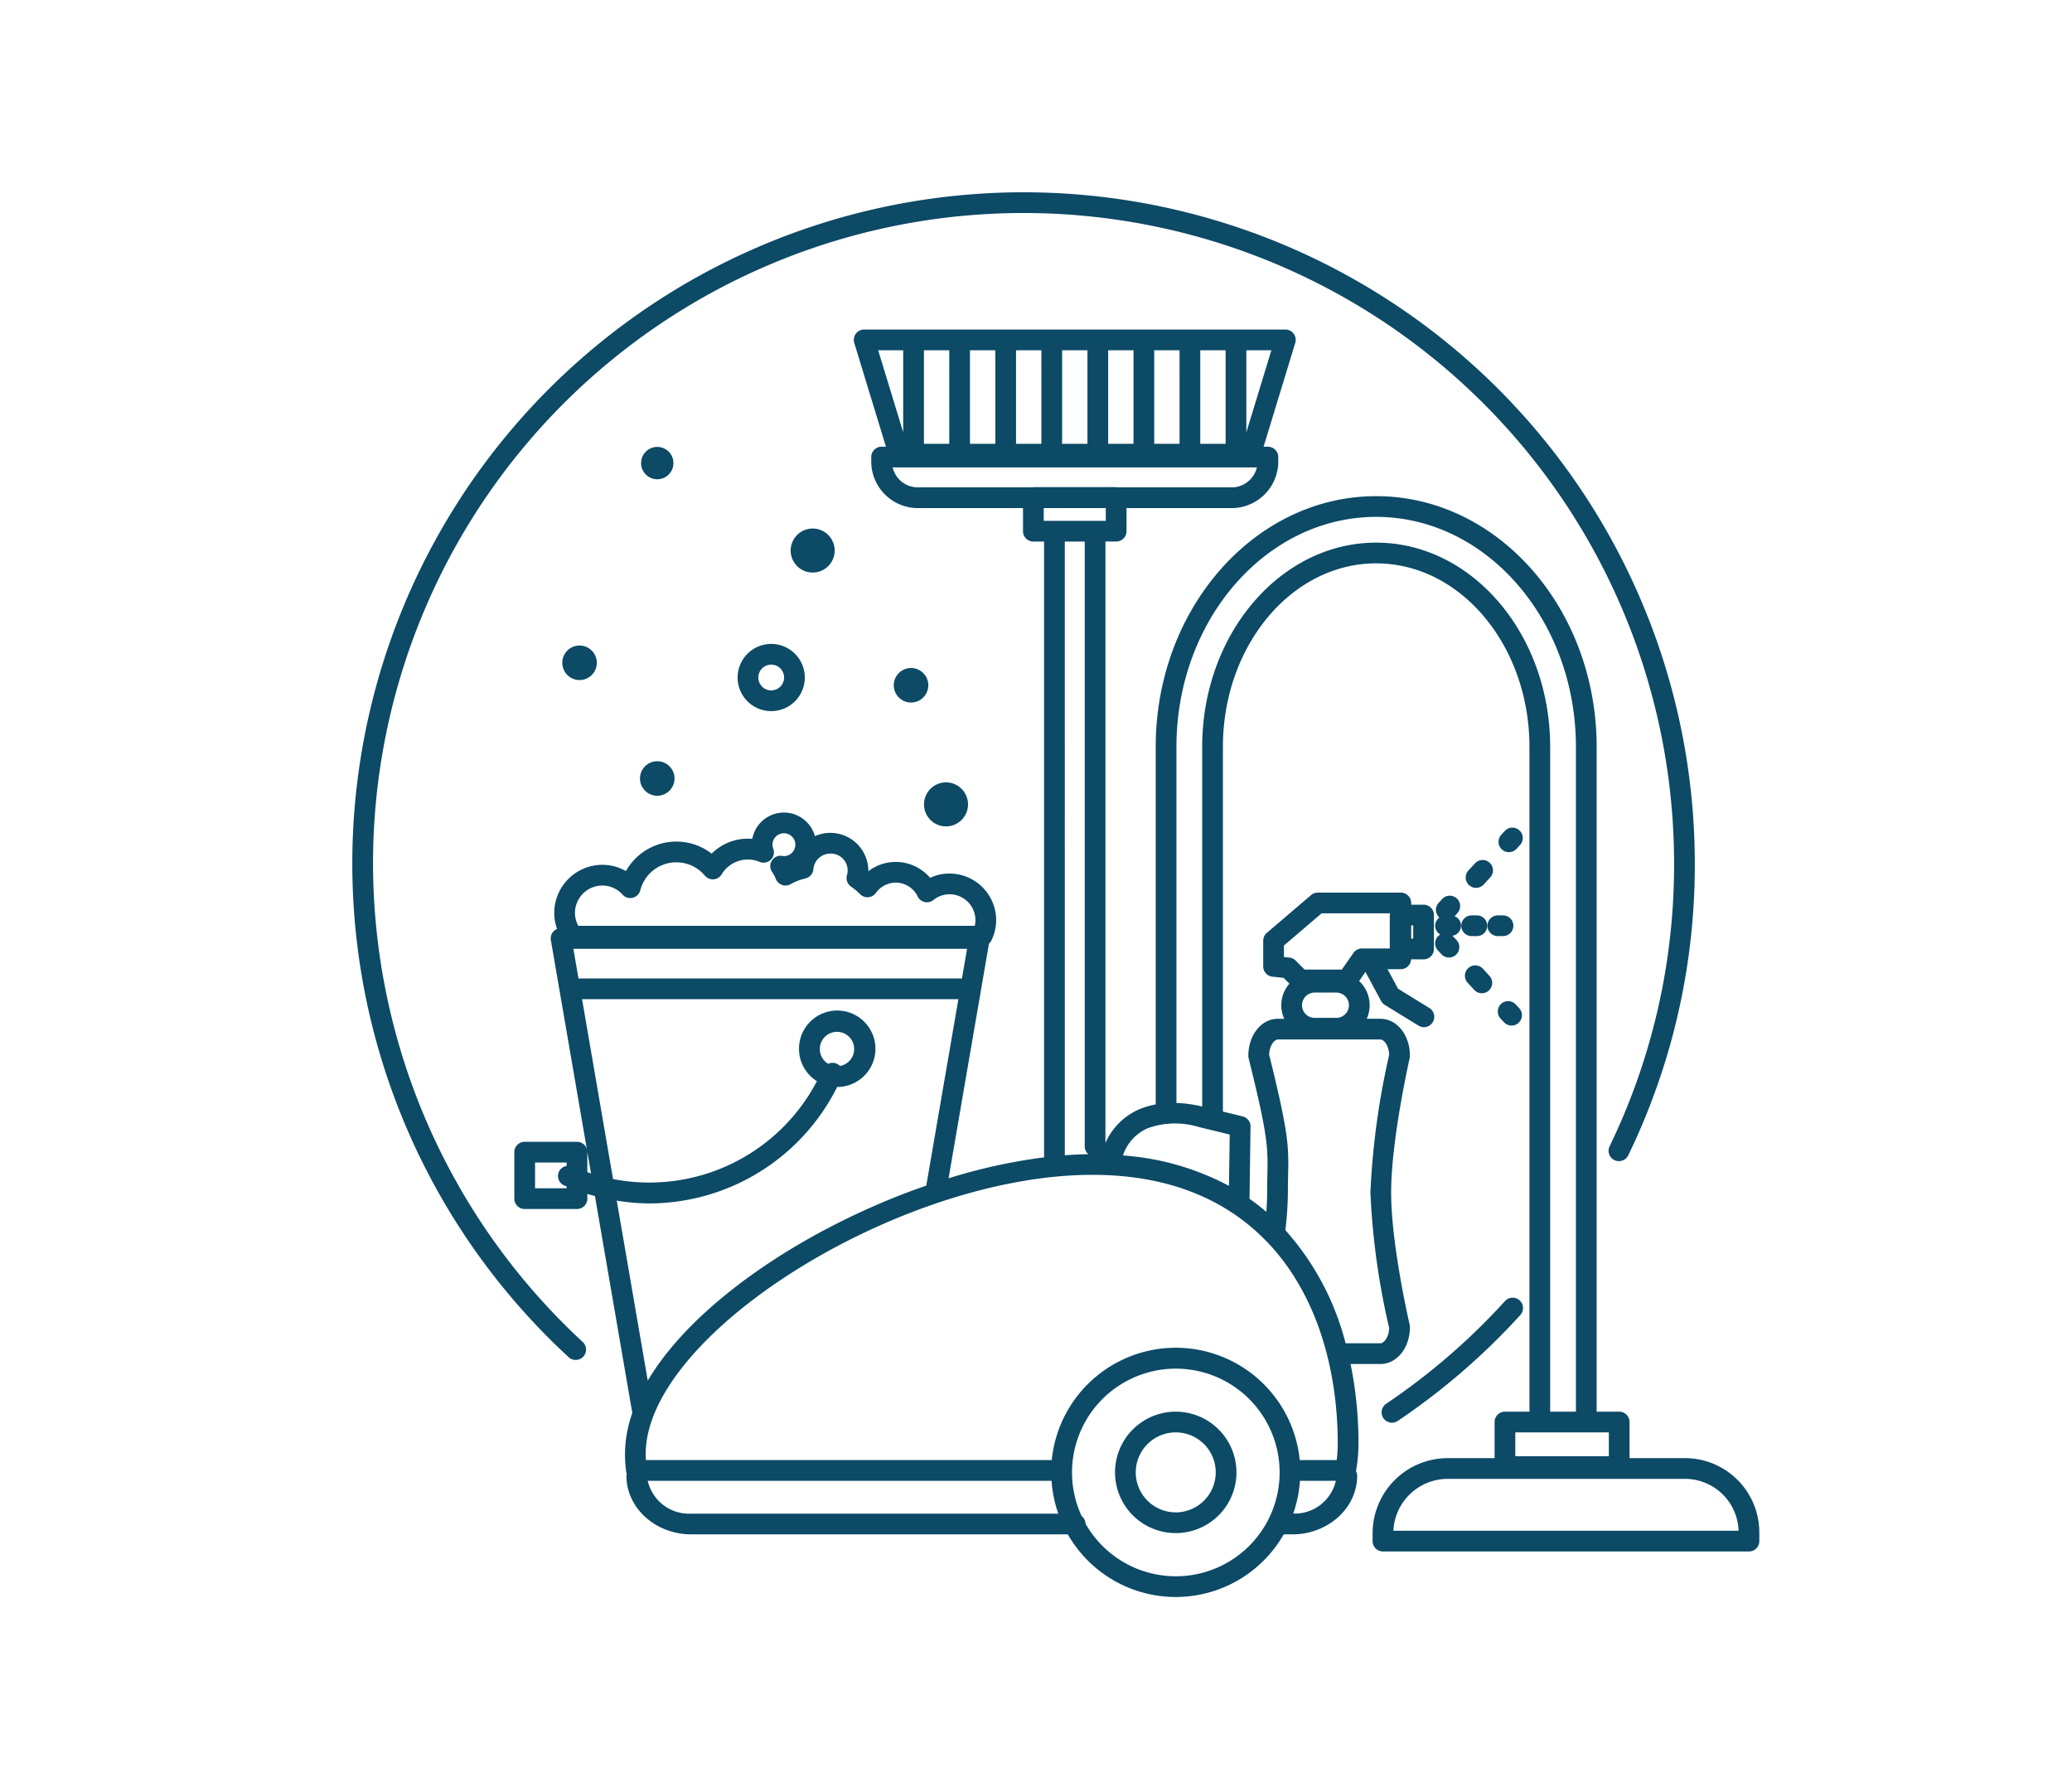 <svg xmlns="http://www.w3.org/2000/svg" viewBox="0 0 200 172"><defs><style>.\31 feb355c-c76f-4fed-9e0f-08ebebd6434f{fill:#0c4a66;}</style></defs><title>fewo</title><g id="a8aa00f7-6f0d-4780-b6cf-e01d80f93577" data-name="Ebene 2"><path class="1feb355c-c76f-4fed-9e0f-08ebebd6434f" d="M133.532,136.877a1.001,1.001,0,0,0,1.389.271,65.255,65.255,0,0,0,11.829-10.221,1,1,0,0,0-1.48-1.346,63.216,63.216,0,0,1-11.466,9.908A1.001,1.001,0,0,0,133.532,136.877Z"/><path class="1feb355c-c76f-4fed-9e0f-08ebebd6434f" d="M36.007,83.352a62.792,62.792,0,0,1,125.584,0,62.209,62.209,0,0,1-6.223,27.287,1,1,0,1,0,1.801.87,64.183,64.183,0,0,0,6.422-28.157A64.792,64.792,0,1,0,54.871,130.979a1.0 1,0,1,0,1.355-1.47A62.989,62.989,0,0,1,36.007,83.352Z"/><path class="1feb355c-c76f-4fed-9e0f-08ebebd6434f" d="M162.65,140.741h-5.357v-3.486a1.0 1,0,0,0-1-1h-2.177v-64.166c0-13.343-9.546-24.199-21.28-24.199s-21.28,10.855-21.28,24.199v34.514a7.358,7.358,0,0,0-1.587.467,6.273,6.273,0,0,0-3.265,3.25V52.269h1.033a1.0 1,0,0,0,1-1V49.042h10.149a4.505,4.505,0,0,0,4.5-4.5v-.425a1.0 1,0,0,0-1-1h-.419l3.058-10.018a.999.999,0,0,0-.956-1.292H83.414a.999.999,0,0,0-.956,1.292l3.058,10.018h-.419a1.0 1,0,0,0-1,1v.425a4.505,4.505,0,0,0,4.5,4.5H98.746v2.228a1.0 1,0,0,0,1,1h1.033v59.389c0,.016.008.03.009.046a54.151,54.151,0,0,0-9.228,2.025l3.9-22.645a.986.986,0,0,0,.218-.281,4.456,4.456,0,0,0,.476-1.984,4.51,4.51,0,0,0-4.505-4.505,4.386,4.386,0,0,0-1.872.417,4.337,4.337,0,0,0-5.96-.637v-.042a3.668,3.668,0,0,0-5.158-3.347,3.103,3.103,0,0,0-6.043.265A4.917,4.917,0,0,0,68.692,82.394a5.577,5.577,0,0,0-8.274,1.685,4.599,4.599,0,0,0-2.273-.606,4.651,4.651,0,0,0-4.646,4.645,4.527,4.527,0,0,0,.275,1.548.988.988,0,0,0-.38.27,1,1,0,0,0-.221.814l3.878,22.516c-.12-.039-.239-.087-.359-.128v-1.931a1.0 1,0,0,0-1-1H50.646a1.0 1,0,0,0-1,1v4.486a1.0 1,0,0,0,1,1h5.047a1.0 1,0,0,0,1-1v-.45c.242.075.488.129.733.195l3.603,20.92c.001.008.007.015.008.023a12.026,12.026,0,0,0-.71,3.957,13.574,13.574,0,0,0,.114,1.713.962.962,0,0,0,.062.196.951.951,0,0,0-.038.19c0,3.122,2.811,5.661,6.265,5.661H103.071a12.002,12.002,0,0,0,20.838,0h.827c3.454,0,6.265-2.54,6.265-5.661a.979.979,0,0,0-.114-.442,15.245,15.245,0,0,0,.239-2.686,37.957,37.957,0,0,0-.762-7.653h2.879c1.598,0,2.85-1.57,2.85-3.575a.997.997,0,0,0-.026-.229c-.018-.076-1.787-7.672-1.787-12.752s1.771-12.89,1.788-12.969a1.005,1.005,0,0,0,.025-.223c0-2.005-1.252-3.575-2.85-3.575H131.923a3.181,3.181,0,0,0-.734-3.644l.612-.878,1.511,2.806a1.01,1.01,0,0,0,.356.377l3.25,2a1,1,0,0,0,1.049-1.703l-3.021-1.859L133.93,93.546h1.283a.994.994,0,0,0,.989-.947h1.208a1.0 1,0,0,0,1-1V88.322a1.0 1,0,0,0-1-1h-1.197v-.165a1.0 1,0,0,0-1-1h-8.015a.998.998,0,0,0-.649.24l-4.265,3.642a.999.999,0,0,0-.351.76v2.477a1.0 1,0,0,0,.897.995l1.067.11.564.564a3.158,3.158,0,0,0-.501,3.39h-.612c-1.599,0-2.851,1.57-2.851,3.575a1.012,1.012,0,0,0,.029.242c1.883,7.547,1.86,8.635,1.807,11.265-.011.521-.022,1.099-.022,1.79,0,.502-.027,1.093-.079,1.762q-.774-.662-1.622-1.26l.097-6.969a1,1,0,0,0-.764-.986l-1.901-.463V72.089c0-9.767,6.637-17.713,14.794-17.713s14.794,7.946,14.794,17.713v64.166h-2.365a1.0 1,0,0,0-1,1v3.486h-4.524a7.258,7.258,0,0,0-7.25,7.25v.759a1.0 1,0,0,0,1,1h35.327a1.0 1,0,0,0,1-1v-.843A7.175,7.175,0,0,0,162.65,140.741Zm-107.957-26.048H51.646v-2.486h3.047v.332a.982.982,0,0,0-.747.565.999.999,0,0,0,.513,1.318c.077.034.157.056.234.089Zm75.513-17.667a1.223,1.223,0,0,1-1.222,1.221h-2.085a1.221,1.221,0,1,1,0-2.443h2.085A1.223,1.223,0,0,1,130.206,97.026Zm6.204-7.705v1.278h-.197V89.322ZM123.933,92.373V91.259l3.634-3.103h6.613a.947.947,0,0,0-.033.165v3.225h-2.684a.998.998,0,0,0-.82.428l-1.123,1.611h-3.588l-.871-.872a.998.998,0,0,0-.604-.288ZM122.211,119.774a.985.985,0,0,0,.112.111c4.832,5.055,6.802,12.375,6.802,19.424a13.43,13.43,0,0,1-.097,1.619h-3.571a12.026,12.026,0,0,0-23.935,0H62.345c-.012-.202-.018-.396-.018-.59,0-11.583,24.581-26.943,43.117-26.943C113.007,113.395,118.458,115.909,122.211,119.774Zm-3.908-76.938h-2.446v-9.029h2.446Zm-4.446,0H111.411v-9.029h2.445Zm-4.445,0h-2.446v-9.029H109.411Zm-4.446,0h-2.446v-9.029h2.446Zm-4.446,0H98.073v-9.029h2.445Zm-4.445,0H93.627v-9.029h2.446Zm-4.446,0H89.181v-9.029h2.446Zm28.676-1.113V33.807h2.416ZM87.181,33.807v7.916l-2.416-7.916ZM86.163,45.117h35.157a2.505,2.505,0,0,1-2.434,1.925H107.848a.933.933,0,0,0-.111-.022H99.746a.933.933,0,0,0-.111.022H88.597A2.505,2.505,0,0,1,86.163,45.117Zm14.583,3.925h5.991v1.228H100.746Zm2.033,3.228h1.925v58.389a.985.985,0,0,0,.351.747c-.745.009-1.506.045-2.276.103Zm-47.434,39.311h38.001l-.493,2.86H55.838ZM58.144,85.473a2.609,2.609,0,0,1,1.951.879 1.0 1,0,0,0,1.708-.416,3.591,3.591,0,0,1,6.237-1.415.987.987,0,0,0,.845.349 1.0 1,0,0,0,.775-.484A2.951,2.951,0,0,1,73.312,83.185a1,1,0,0,0,1.328-1.273,1.066,1.066,0,0,1-.075-.383,1.103,1.103,0,1,1,1.103,1.103,1.201,1.201,0,0,1-.169-.021.99.99,0,0,0-1,.467,1,1,0,0,0,.039,1.104,2.871,2.871,0,0,1,.347.648,1.002,1.002,0,0,0,.594.581.99.99,0,0,0,.828-.068,5.581,5.581,0,0,1,1.438-.556,1.001,1.001,0,0,0,.767-.884,1.648,1.648,0,0,1,1.644-1.515,1.628,1.628,0,0,1,1.593,2.102,1,1,0,0,0,.405,1.092,5.619,5.619,0,0,1,.864.722.999.999,0,0,0,1.526-.117,2.371,2.371,0,0,1,1.919-.995A2.347,2.347,0,0,1,88.578,86.528a1,1,0,0,0,1.522.343,2.477,2.477,0,0,1,1.549-.557,2.508,2.508,0,0,1,2.505,2.505,2.282,2.282,0,0,1-.065.542H55.823a2.561,2.561,0,0,1-.324-1.243A2.648,2.648,0,0,1,58.144,85.473Zm1.388,30.412a20.104,20.104,0,0,0,3.117.271,20.315,20.315,0,0,0,18.157-11.24,3.689,3.689,0,1,0-1.951-.562,18.261,18.261,0,0,1-19.682,9.447l-2.99-17.36H92.509l-3.099,17.992c-11.327,3.924-22.336,11.166-26.886,18.827Zm21.544-12.997a.994.994,0,0,0-.317-.223.984.984,0,0,0-.815.015,1.659,1.659,0,1,1,1.133.208ZM66.729,146.099a4.092,4.092,0,0,1-4.207-3.17H101.503a11.93,11.93,0,0,0,.651,3.17Zm46.76,6.044a10.027,10.027,0,0,1-8.709-5.077.981.981,0,0,0-.377-.736,10.02,10.02,0,1,1,9.086,5.813Zm11.339-6.052a11.926,11.926,0,0,0,.648-3.162H128.942A4.073,4.073,0,0,1,124.828,146.091ZM123.349,100.333h9.894c.334,0,.813.57.848,1.472a74.51,74.51,0,0,0-1.812,13.294,70.96,70.96,0,0,0,1.812,13.086c-.035.901-.514,1.47-.848,1.47h-3.361a26.035,26.035,0,0,0-5.814-10.92,32.8,32.8,0,0,0,.245-3.531c0-.675.012-1.24.022-1.749.057-2.802.081-3.972-1.834-11.661C122.538,100.899,123.016,100.333,123.349,100.333Zm-4.722,14.131a25.531,25.531,0,0,0-10.235-2.938,4.372,4.372,0,0,1,2.371-2.621,7.799,7.799,0,0,1,4.895-.14l3.039.74Zm14.209-62.088c-9.26,0-16.794,8.843-16.794,19.713v34.715a12.589,12.589,0,0,0-2.486-.346V72.089c0-12.24,8.649-22.199,19.28-22.199s19.28,9.959,19.28,22.199v64.166h-2.486v-64.166C149.63,61.219,142.096,52.376,132.836,52.376Zm13.429,85.879h9.028v2.299h-9.028ZM134.496,147.75a5.256,5.256,0,0,1,5.244-5.009h22.91a5.173,5.173,0,0,1,5.165,5.009Z"/><path class="1feb355c-c76f-4fed-9e0f-08ebebd6434f" d="M74.442,62.152A3.243,3.243,0,1,0,77.685,65.395,3.247,3.247,0,0,0,74.442,62.152Zm0,4.486A1.243,1.243,0,1,1,75.685,65.395,1.244,1.244,0,0,1,74.442,66.638Z"/><path class="1feb355c-c76f-4fed-9e0f-08ebebd6434f" d="M113.489,136.255a5.86,5.86,0,1,0,5.86,5.86A5.867,5.867,0,0,0,113.489,136.255Zm0,9.72a3.86,3.86,0,1,1,3.86-3.86A3.864,3.864,0,0,1,113.489,145.975Z"/><circle class="1feb355c-c76f-4fed-9e0f-08ebebd6434f" cx="78.443" cy="53.139" r="2.125" transform="translate(-3.476 100.743) rotate(-64.276)"/><circle class="1feb355c-c76f-4fed-9e0f-08ebebd6434f" cx="91.314" cy="77.64" r="2.125"/><circle class="1feb355c-c76f-4fed-9e0f-08ebebd6434f" cx="63.441" cy="75.14" r="1.667"/><circle class="1feb355c-c76f-4fed-9e0f-08ebebd6434f" cx="87.938" cy="66.142" r="1.667"/><circle class="1feb355c-c76f-4fed-9e0f-08ebebd6434f" cx="55.941" cy="63.973" r="1.667"/><circle class="1feb355c-c76f-4fed-9e0f-08ebebd6434f" cx="63.442" cy="44.698" r="1.562" transform="translate(-3.755 5.874) rotate(-5.149)"/><path class="1feb355c-c76f-4fed-9e0f-08ebebd6434f" d="M142.374,83.331l-.634.689a1,1,0,0,0,1.473,1.354l.634-.689A1,1,0,0,0,142.374,83.331Z"/><path class="1feb355c-c76f-4fed-9e0f-08ebebd6434f" d="M146.66,80.146a.998.998,0,0,0-1.412.061l-.338.368a1.0 1,0,1,0,1.473,1.353l.338-.368A.999.999,0,0,0,146.66,80.146Z"/><path class="1feb355c-c76f-4fed-9e0f-08ebebd6434f" d="M143.138,93.503a1,1,0,0,0-1.473,1.354l.634.689a1,1,0,0,0,1.473-1.354Z"/><path class="1feb355c-c76f-4fed-9e0f-08ebebd6434f" d="M146.306,96.948a1,1,0,0,0-1.471,1.355l.339.368a1,1,0,0,0,1.471-1.355Z"/><path class="1feb355c-c76f-4fed-9e0f-08ebebd6434f" d="M138.527,89.353a.987.987,0,0,0,.51.854.959.959,0,0,0-.188.114,1,1,0,0,0-.058,1.413l.339.368a1,1,0,0,0,1.471-1.355l-.339-.368a.948.948,0,0,0-.078-.057.987.987,0,0,0,.843-.968.998.998,0,0,0-.624-.924l.275-.299A1,1,0,1,0,139.205,86.777l-.338.368a1,1,0,0,0,.06,1.413l.013.008A.982.982,0,0,0,138.527,89.353Z"/><path class="1feb355c-c76f-4fed-9e0f-08ebebd6434f" d="M141.05,89.353a1.0 1,0,0,0,1,1h.506a1,1,0,0,0,0-2h-.506A1.0 1,0,0,0,141.05,89.353Z"/><path class="1feb355c-c76f-4fed-9e0f-08ebebd6434f" d="M143.578,89.353a1.0 1,0,0,0,1,1h.5a1,1,0,0,0,0-2h-.5A1.0 1,0,0,0,143.578,89.353Z"/></g></svg>
